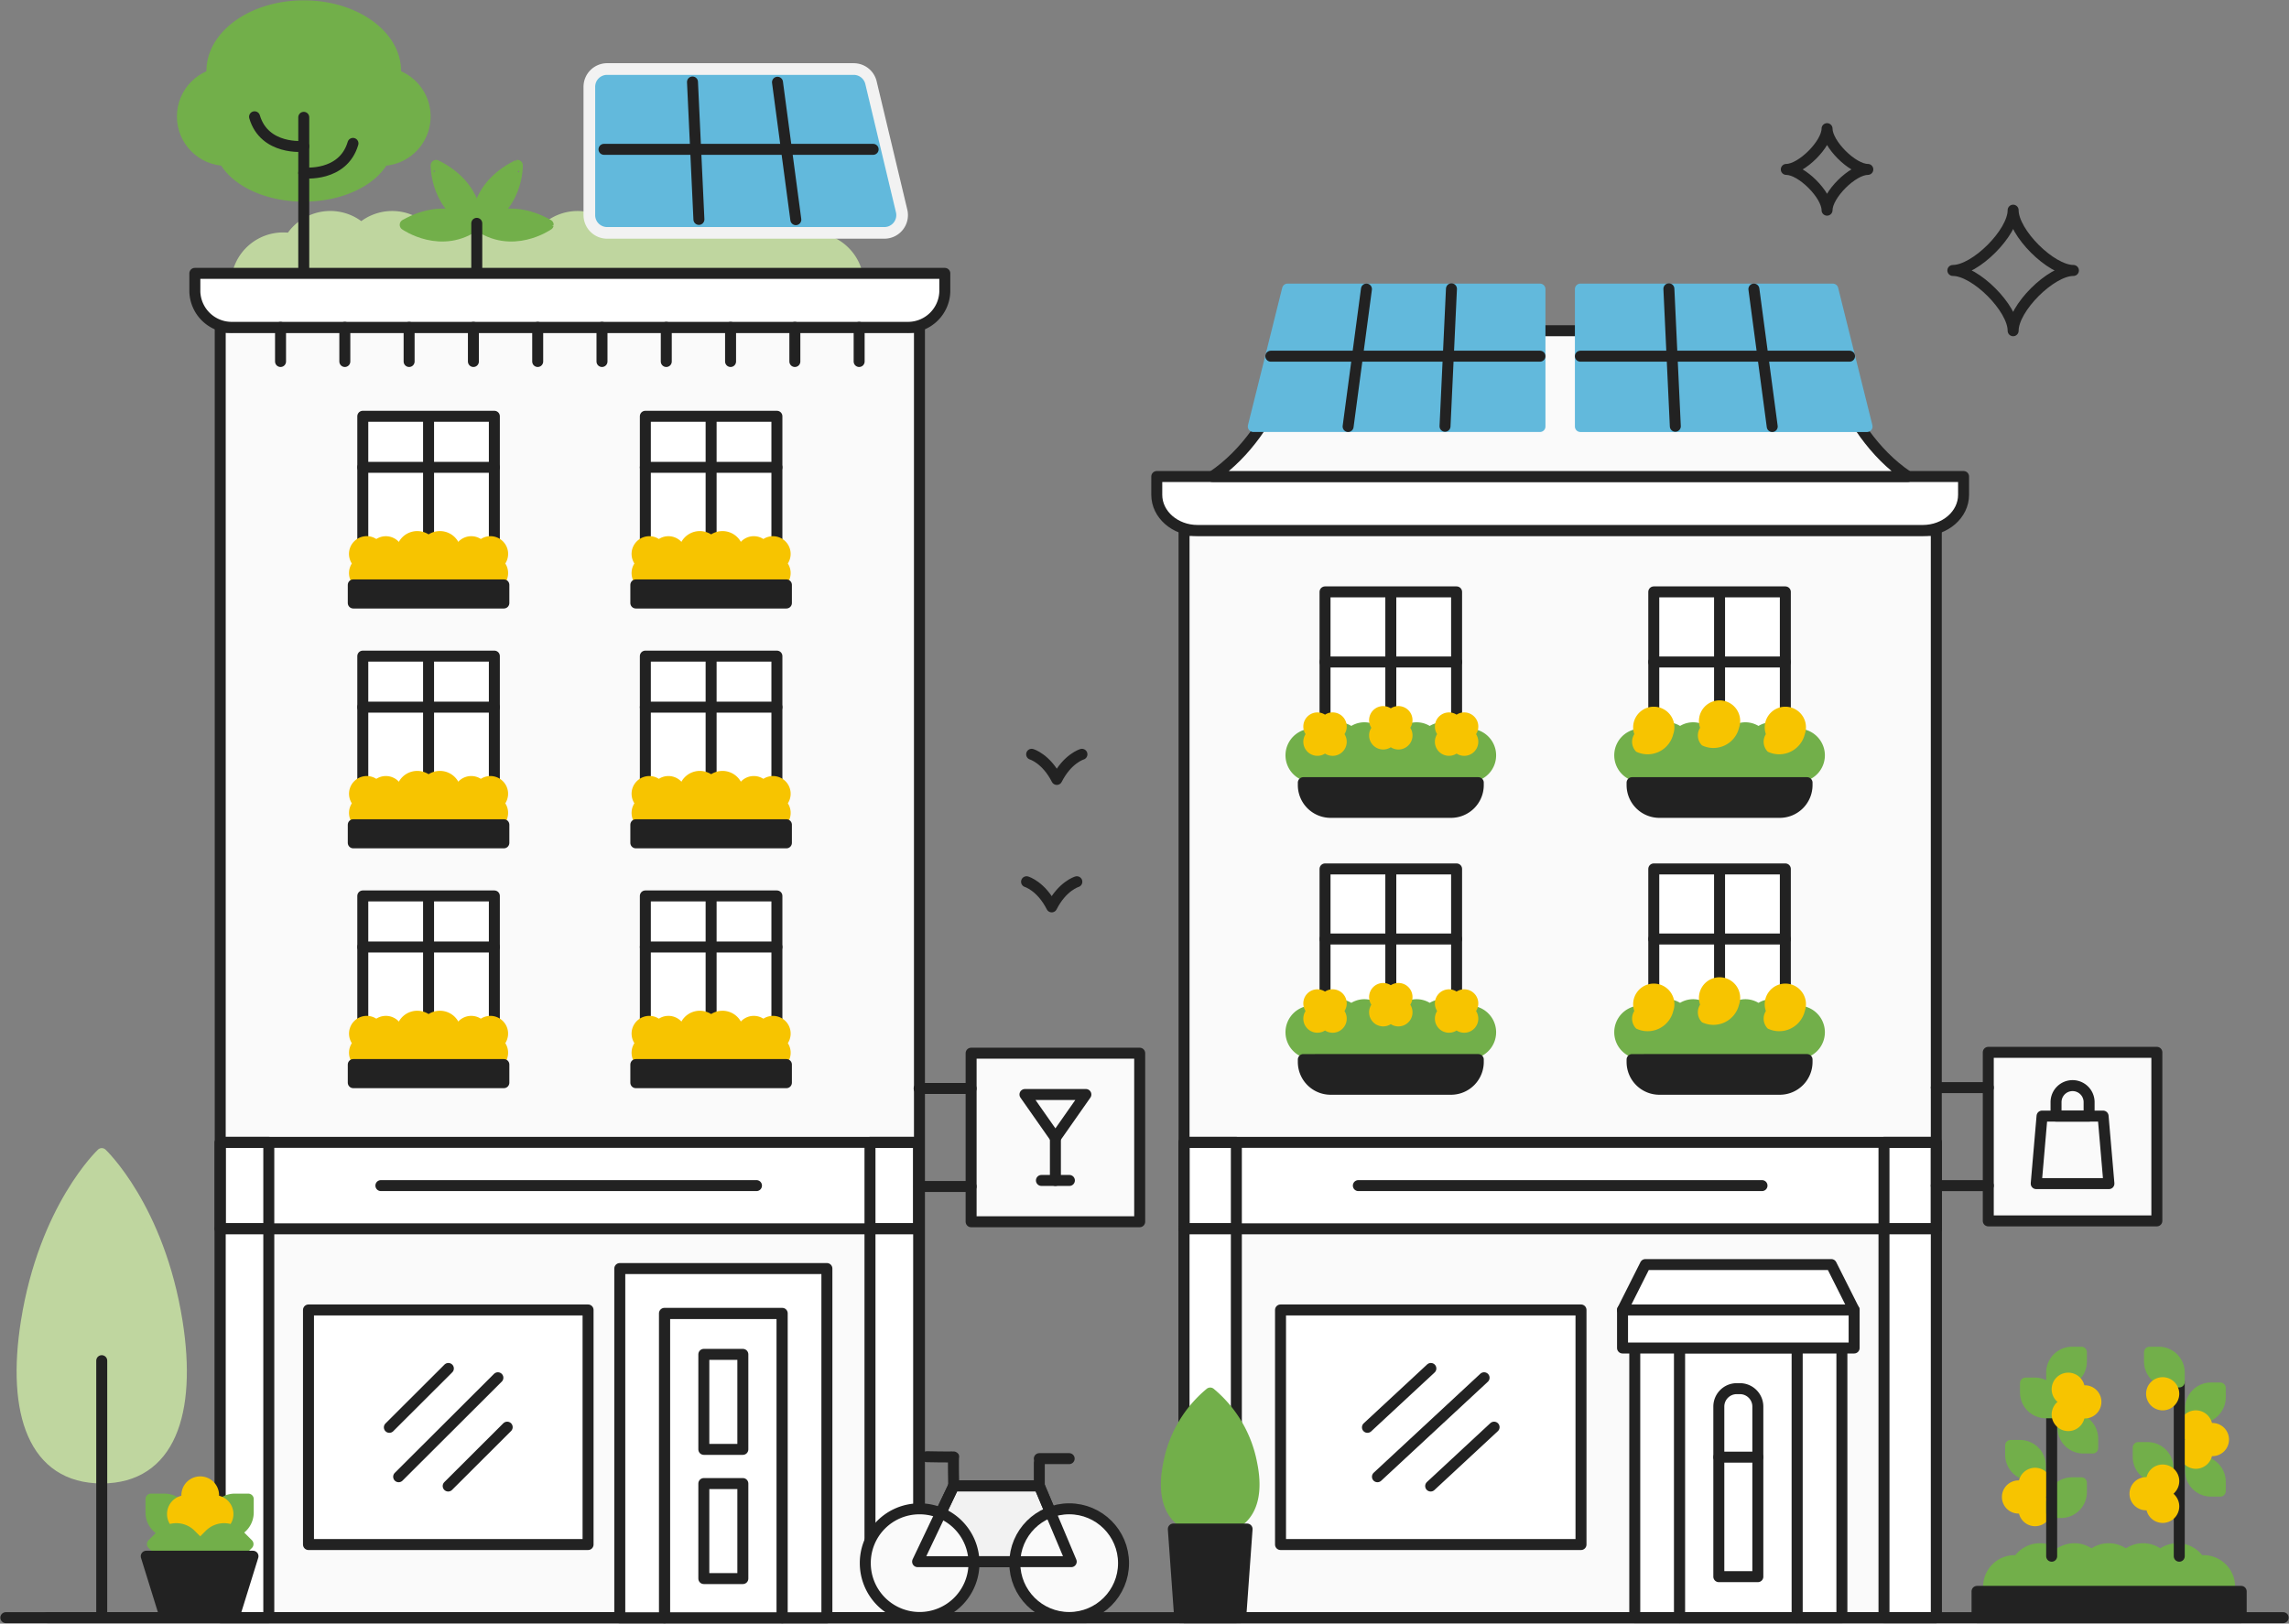 <svg xmlns="http://www.w3.org/2000/svg" xmlns:xlink="http://www.w3.org/1999/xlink" id="Group_656" data-name="Group 656" width="417" height="295.833" viewBox="0 0 417 295.833"><rect x="0" y="0" width="417" height="295.833" fill="#808080" stroke="none"/><defs><clipPath id="clip-path"><rect id="Rectangle_576" data-name="Rectangle 576" width="417" height="295.834" fill="none"></rect></clipPath></defs><g id="Group_655" data-name="Group 655" clip-path="url(#clip-path)"><path id="Path_4437" data-name="Path 4437" d="M145.291,41.022a8.542,8.542,0,0,0-1.087.077,8.528,8.528,0,0,0-12.851-1.857,8.52,8.52,0,0,0-11.263,0,8.511,8.511,0,0,0-5.632-2.127,9.268,9.268,0,0,0-6.3,2.009,8.49,8.49,0,0,0-11.1.118,8.519,8.519,0,0,0-11.262,0,8.52,8.52,0,0,0-11.263,0,8.519,8.519,0,0,0-11.262,0A8.53,8.53,0,0,0,50.39,41.132a8.5,8.5,0,0,0-9.863,8.442,8.3,8.3,0,0,0,.511,2.822H153.332a8.272,8.272,0,0,0,.511-2.822,8.553,8.553,0,0,0-8.552-8.552" transform="translate(2.545 2.33)" fill="#bfd69f"></path><path id="Path_4438" data-name="Path 4438" d="M145.291,41.022a8.542,8.542,0,0,0-1.087.077,8.528,8.528,0,0,0-12.851-1.857,8.52,8.52,0,0,0-11.263,0,8.511,8.511,0,0,0-5.632-2.127,9.268,9.268,0,0,0-6.3,2.009,8.49,8.49,0,0,0-11.1.118,8.519,8.519,0,0,0-11.262,0,8.52,8.52,0,0,0-11.263,0,8.519,8.519,0,0,0-11.262,0A8.53,8.53,0,0,0,50.39,41.132a8.5,8.5,0,0,0-9.863,8.442,8.3,8.3,0,0,0,.511,2.822H153.332a8.272,8.272,0,0,0,.511-2.822A8.553,8.553,0,0,0,145.291,41.022Z" transform="translate(2.545 2.33)" fill="none" stroke="#bfd69f" stroke-linecap="round" stroke-linejoin="round" stroke-width="2"></path><path id="Path_4439" data-name="Path 4439" d="M40.648,18.823A7.843,7.843,0,0,0,37.62,24.69c0,5.451,6.875,9.87,15.356,9.87s15.356-4.419,15.356-9.87A7.843,7.843,0,0,0,65.3,18.823Z" transform="translate(2.362 1.182)" fill="#72af4a"></path><path id="Path_4440" data-name="Path 4440" d="M40.648,18.823A7.843,7.843,0,0,0,37.62,24.69c0,5.451,6.875,9.87,15.356,9.87s15.356-4.419,15.356-9.87A7.843,7.843,0,0,0,65.3,18.823Z" transform="translate(2.362 1.182)" fill="none" stroke="#72af4a" stroke-linecap="round" stroke-linejoin="round" stroke-width="2"></path><path id="Path_4441" data-name="Path 4441" d="M39.627,19.942a9.805,9.805,0,0,1-3.3-7.061C36.328,6.319,43.817,1,53.056,1S69.786,6.319,69.786,12.881a9.8,9.8,0,0,1-3.3,7.061Z" transform="translate(2.281 0.063)" fill="#72af4a"></path><path id="Path_4442" data-name="Path 4442" d="M39.627,19.942a9.805,9.805,0,0,1-3.3-7.061C36.328,6.319,43.817,1,53.056,1S69.786,6.319,69.786,12.881a9.8,9.8,0,0,1-3.3,7.061Z" transform="translate(2.281 0.063)" fill="none" stroke="#72af4a" stroke-linecap="round" stroke-linejoin="round" stroke-width="2"></path><path id="Path_4443" data-name="Path 4443" d="M47.267,20.443a8,8,0,1,1-8-8,8,8,0,0,1,8,8" transform="translate(1.963 0.781)" fill="#72af4a"></path><circle id="Ellipse_246" data-name="Ellipse 246" cx="8.002" cy="8.002" r="8.002" transform="translate(33.227 13.222)" fill="none" stroke="#72af4a" stroke-linecap="round" stroke-linejoin="round" stroke-width="2"></circle><path id="Path_4444" data-name="Path 4444" d="M57.816,20.443a8,8,0,1,0,8-8,8,8,0,0,0-8,8" transform="translate(3.63 0.781)" fill="#72af4a"></path><path id="Path_4445" data-name="Path 4445" d="M57.816,20.443a8,8,0,1,0,8-8A8,8,0,0,0,57.816,20.443Z" transform="translate(3.63 0.781)" fill="none" stroke="#72af4a" stroke-linecap="round" stroke-linejoin="round" stroke-width="2"></path><line id="Line_956" data-name="Line 956" y2="28.435" transform="translate(55.338 21.376)" fill="none" stroke="#222" stroke-linecap="round" stroke-linejoin="round" stroke-width="2"></line><path id="Path_4446" data-name="Path 4446" d="M52.069,29.962s7.147.788,8.965-5.378" transform="translate(3.269 1.544)" fill="none" stroke="#222" stroke-linecap="round" stroke-linejoin="round" stroke-width="2"></path><path id="Path_4447" data-name="Path 4447" d="M52.6,25.4s-7.147.788-8.965-5.378" transform="translate(2.74 1.257)" fill="none" stroke="#222" stroke-linecap="round" stroke-linejoin="round" stroke-width="2"></path><path id="Path_4448" data-name="Path 4448" d="M104.259,41.69a3.245,3.245,0,0,1-3.242-3.242V15.074a3.245,3.245,0,0,1,3.242-3.24h44.919a3.228,3.228,0,0,1,3.151,2.489L157.913,37.7a3.24,3.24,0,0,1-3.151,3.994Z" transform="translate(6.343 0.743)" fill="#62b9dc"></path><path id="Path_4449" data-name="Path 4449" d="M149.241,12.96a2.18,2.18,0,0,1,2.119,1.672l5.583,23.375a2.178,2.178,0,0,1-2.118,2.684h-50.5a2.178,2.178,0,0,1-2.179-2.178V15.138a2.179,2.179,0,0,1,2.179-2.179Zm0-2.126H104.322a4.309,4.309,0,0,0-4.3,4.3V38.512a4.308,4.308,0,0,0,4.3,4.3h50.5a4.3,4.3,0,0,0,4.186-5.3l-5.584-23.374a4.29,4.29,0,0,0-4.186-3.3" transform="translate(6.28 0.68)" fill="#f2f2f2"></path><line id="Line_957" data-name="Line 957" x2="3.34" y2="25.04" transform="translate(141.64 14.985)" fill="none" stroke="#222" stroke-linecap="round" stroke-linejoin="round" stroke-width="2"></line><line id="Line_958" data-name="Line 958" x1="1.171" y1="25.04" transform="translate(126.154 14.937)" fill="none" stroke="#222" stroke-linecap="round" stroke-linejoin="round" stroke-width="2"></line><line id="Line_959" data-name="Line 959" x2="49.031" transform="translate(110.032 27.21)" fill="none" stroke="#222" stroke-linecap="round" stroke-linejoin="round" stroke-width="2"></line><path id="Path_4450" data-name="Path 4450" d="M82.161,39.072s.537-6.786-7.4-10.719c0,0-.116,8.122,7.4,10.719" transform="translate(4.694 1.78)" fill="#72af4a"></path><path id="Path_4451" data-name="Path 4451" d="M82.161,39.072s.537-6.786-7.4-10.719C74.76,28.353,74.644,36.475,82.161,39.072Z" transform="translate(4.694 1.78)" fill="none" stroke="#72af4a" stroke-linecap="round" stroke-linejoin="round" stroke-width="2"></path><path id="Path_4452" data-name="Path 4452" d="M81.724,39.072s-.537-6.786,7.4-10.719c0,0,.116,8.122-7.4,10.719" transform="translate(5.131 1.78)" fill="#72af4a"></path><path id="Path_4453" data-name="Path 4453" d="M81.724,39.072s-.537-6.786,7.4-10.719C89.126,28.353,89.242,36.475,81.724,39.072Z" transform="translate(5.131 1.78)" fill="none" stroke="#72af4a" stroke-linecap="round" stroke-linejoin="round" stroke-width="2"></path><path id="Path_4454" data-name="Path 4454" d="M81.712,38.565s5.309-4.26,13.026.091c0,0-6.65,4.662-13.026-.091" transform="translate(5.131 2.304)" fill="#72af4a"></path><path id="Path_4455" data-name="Path 4455" d="M81.712,38.565s5.309-4.26,13.026.091C94.738,38.657,88.088,43.319,81.712,38.565Z" transform="translate(5.131 2.304)" fill="none" stroke="#72af4a" stroke-linecap="round" stroke-linejoin="round" stroke-width="2"></path><path id="Path_4456" data-name="Path 4456" d="M82.482,38.565s-5.309-4.26-13.026.091c0,0,6.65,4.662,13.026-.091" transform="translate(4.361 2.304)" fill="#72af4a"></path><path id="Path_4457" data-name="Path 4457" d="M82.482,38.565s-5.309-4.26-13.026.091C69.456,38.657,76.106,43.319,82.482,38.565Z" transform="translate(4.361 2.304)" fill="none" stroke="#72af4a" stroke-linecap="round" stroke-linejoin="round" stroke-width="2"></path><line id="Line_960" data-name="Line 960" y2="8.521" transform="translate(86.856 40.692)" fill="none" stroke="#222" stroke-linecap="round" stroke-linejoin="round" stroke-width="2"></line><rect id="Rectangle_506" data-name="Rectangle 506" width="127.383" height="235.084" transform="translate(40.12 59.663)" fill="#fafafa"></rect><rect id="Rectangle_507" data-name="Rectangle 507" width="127.383" height="235.084" transform="translate(40.12 59.663)" fill="none" stroke="#222" stroke-linecap="round" stroke-linejoin="round" stroke-width="2"></rect><path id="Path_4458" data-name="Path 4458" d="M170.023,46.868H33.4V50.2a6.718,6.718,0,0,0,6.915,6.5H163.109a6.718,6.718,0,0,0,6.915-6.5Z" transform="translate(2.097 2.943)" fill="#fff"></path><path id="Path_4459" data-name="Path 4459" d="M170.023,46.868H33.4V50.2a6.718,6.718,0,0,0,6.915,6.5H163.109a6.718,6.718,0,0,0,6.915-6.5Z" transform="translate(2.097 2.943)" fill="none" stroke="#222" stroke-linecap="round" stroke-linejoin="round" stroke-width="2"></path><rect id="Rectangle_508" data-name="Rectangle 508" width="137.041" height="198.091" transform="translate(215.705 96.655)" fill="#fafafa"></rect><rect id="Rectangle_509" data-name="Rectangle 509" width="137.041" height="198.091" transform="translate(215.705 96.655)" fill="none" stroke="#222" stroke-linecap="round" stroke-linejoin="round" stroke-width="2"></rect><rect id="Rectangle_510" data-name="Rectangle 510" width="23.967" height="38.319" transform="translate(241.388 158.324)" fill="#fff"></rect><rect id="Rectangle_511" data-name="Rectangle 511" width="23.967" height="38.319" transform="translate(241.388 158.324)" fill="none" stroke="#222" stroke-linecap="round" stroke-linejoin="round" stroke-width="2"></rect><line id="Line_961" data-name="Line 961" x1="23.967" transform="translate(241.388 171.097)" fill="none" stroke="#222" stroke-linecap="round" stroke-linejoin="round" stroke-width="2"></line><line id="Line_962" data-name="Line 962" y2="36.958" transform="translate(253.371 159.113)" fill="none" stroke="#222" stroke-linecap="round" stroke-linejoin="round" stroke-width="2"></line><path id="Path_4460" data-name="Path 4460" d="M225.154,173.4a3.816,3.816,0,0,1,1.765.445,3.59,3.59,0,0,1,5.364-.7,3.6,3.6,0,0,1,4.76,0,3.6,3.6,0,0,1,4.762,0,3.6,3.6,0,0,1,4.759,0,3.6,3.6,0,0,1,5.395.74,3.857,3.857,0,1,1,1.839,7.243H225.154a3.864,3.864,0,0,1,0-7.728" transform="translate(13.895 10.815)" fill="#72af4a"></path><path id="Path_4461" data-name="Path 4461" d="M225.154,173.4a3.816,3.816,0,0,1,1.765.445,3.59,3.59,0,0,1,5.364-.7,3.6,3.6,0,0,1,4.76,0,3.6,3.6,0,0,1,4.762,0,3.6,3.6,0,0,1,4.759,0,3.6,3.6,0,0,1,5.395.74,3.857,3.857,0,1,1,1.839,7.243H225.154a3.864,3.864,0,0,1,0-7.728Z" transform="translate(13.895 10.815)" fill="none" stroke="#72af4a" stroke-linecap="round" stroke-linejoin="round" stroke-width="2"></path><path id="Path_4462" data-name="Path 4462" d="M228.379,187.064H250.31a4.972,4.972,0,0,0,4.971-4.972v-.439H223.407v.439a4.972,4.972,0,0,0,4.972,4.972" transform="translate(14.027 11.406)" fill="#222"></path><path id="Path_4463" data-name="Path 4463" d="M228.379,187.064H250.31a4.972,4.972,0,0,0,4.971-4.972v-.439H223.407v.439A4.972,4.972,0,0,0,228.379,187.064Z" transform="translate(14.027 11.406)" fill="none" stroke="#222" stroke-linecap="round" stroke-linejoin="round" stroke-width="2"></path><path id="Path_4464" data-name="Path 4464" d="M246.709,176.765a2.566,2.566,0,0,1-.343-3.2,2.566,2.566,0,0,1,3.545-3.547,2.566,2.566,0,0,1,3.547,3.547,2.566,2.566,0,0,1-3.547,3.547,2.568,2.568,0,0,1-3.2-.344" transform="translate(15.443 10.65)" fill="#f7c400"></path><path id="Path_4465" data-name="Path 4465" d="M224.157,176.765a2.566,2.566,0,0,1-.343-3.2,2.566,2.566,0,0,1,3.545-3.547,2.566,2.566,0,0,1,3.547,3.547,2.566,2.566,0,0,1-3.547,3.547,2.568,2.568,0,0,1-3.2-.344" transform="translate(14.027 10.65)" fill="#f7c400"></path><path id="Path_4466" data-name="Path 4466" d="M235.433,175.679a2.566,2.566,0,0,1-.343-3.2,2.566,2.566,0,0,1,3.545-3.547,2.566,2.566,0,0,1,3.547,3.547,2.566,2.566,0,0,1-3.547,3.547,2.568,2.568,0,0,1-3.2-.344" transform="translate(14.735 10.581)" fill="#f7c400"></path><rect id="Rectangle_512" data-name="Rectangle 512" width="23.967" height="38.319" transform="translate(301.278 158.324)" fill="#fff"></rect><rect id="Rectangle_513" data-name="Rectangle 513" width="23.967" height="38.319" transform="translate(301.278 158.324)" fill="none" stroke="#222" stroke-linecap="round" stroke-linejoin="round" stroke-width="2"></rect><line id="Line_963" data-name="Line 963" x1="23.967" transform="translate(301.279 171.097)" fill="none" stroke="#222" stroke-linecap="round" stroke-linejoin="round" stroke-width="2"></line><line id="Line_964" data-name="Line 964" y2="36.958" transform="translate(313.262 159.113)" fill="none" stroke="#222" stroke-linecap="round" stroke-linejoin="round" stroke-width="2"></line><path id="Path_4467" data-name="Path 4467" d="M281.507,173.4a3.82,3.82,0,0,1,1.765.445,3.59,3.59,0,0,1,5.364-.7,3.6,3.6,0,0,1,4.76,0,3.6,3.6,0,0,1,4.761,0,3.6,3.6,0,0,1,4.76,0,3.6,3.6,0,0,1,5.395.74,3.857,3.857,0,1,1,1.839,7.243H281.507a3.864,3.864,0,0,1,0-7.728" transform="translate(17.433 10.815)" fill="#72af4a"></path><path id="Path_4468" data-name="Path 4468" d="M281.507,173.4a3.82,3.82,0,0,1,1.765.445,3.59,3.59,0,0,1,5.364-.7,3.6,3.6,0,0,1,4.76,0,3.6,3.6,0,0,1,4.761,0,3.6,3.6,0,0,1,4.76,0,3.6,3.6,0,0,1,5.395.74,3.857,3.857,0,1,1,1.839,7.243H281.507a3.864,3.864,0,0,1,0-7.728Z" transform="translate(17.433 10.815)" fill="none" stroke="#72af4a" stroke-linecap="round" stroke-linejoin="round" stroke-width="2"></path><path id="Path_4469" data-name="Path 4469" d="M284.731,187.064h21.932a4.971,4.971,0,0,0,4.971-4.972v-.439H279.759v.439a4.972,4.972,0,0,0,4.972,4.972" transform="translate(17.566 11.406)" fill="#222"></path><path id="Path_4470" data-name="Path 4470" d="M284.731,187.064h21.932a4.971,4.971,0,0,0,4.971-4.972v-.439H279.759v.439A4.972,4.972,0,0,0,284.731,187.064Z" transform="translate(17.566 11.406)" fill="none" stroke="#222" stroke-linecap="round" stroke-linejoin="round" stroke-width="2"></path><path id="Path_4471" data-name="Path 4471" d="M303.061,176.765a2.566,2.566,0,0,1-.343-3.2,3.757,3.757,0,1,1,7.092,0,4.8,4.8,0,0,1-6.749,3.2" transform="translate(18.982 10.65)" fill="#f7c400"></path><path id="Path_4472" data-name="Path 4472" d="M280.51,176.765a2.566,2.566,0,0,1-.343-3.2,3.757,3.757,0,1,1,7.092,0,4.8,4.8,0,0,1-6.749,3.2" transform="translate(17.566 10.65)" fill="#f7c400"></path><path id="Path_4473" data-name="Path 4473" d="M291.786,175.679a2.566,2.566,0,0,1-.343-3.2,3.757,3.757,0,1,1,7.092,0,4.8,4.8,0,0,1-6.749,3.2" transform="translate(18.274 10.581)" fill="#f7c400"></path><rect id="Rectangle_514" data-name="Rectangle 514" width="23.967" height="38.319" transform="translate(241.388 107.846)" fill="#fff"></rect><rect id="Rectangle_515" data-name="Rectangle 515" width="23.967" height="38.319" transform="translate(241.388 107.846)" fill="none" stroke="#222" stroke-linecap="round" stroke-linejoin="round" stroke-width="2"></rect><line id="Line_965" data-name="Line 965" x1="23.967" transform="translate(241.388 120.619)" fill="none" stroke="#222" stroke-linecap="round" stroke-linejoin="round" stroke-width="2"></line><line id="Line_966" data-name="Line 966" y2="36.958" transform="translate(253.371 108.636)" fill="none" stroke="#222" stroke-linecap="round" stroke-linejoin="round" stroke-width="2"></line><path id="Path_4474" data-name="Path 4474" d="M225.154,125.926a3.816,3.816,0,0,1,1.765.445,3.59,3.59,0,0,1,5.364-.7,3.6,3.6,0,0,1,4.76,0,3.6,3.6,0,0,1,4.762,0,3.6,3.6,0,0,1,4.759,0,3.6,3.6,0,0,1,5.395.74,3.857,3.857,0,1,1,1.839,7.243H225.154a3.864,3.864,0,0,1,0-7.728" transform="translate(13.895 7.834)" fill="#72af4a"></path><path id="Path_4475" data-name="Path 4475" d="M225.154,125.926a3.816,3.816,0,0,1,1.765.445,3.59,3.59,0,0,1,5.364-.7,3.6,3.6,0,0,1,4.76,0,3.6,3.6,0,0,1,4.762,0,3.6,3.6,0,0,1,4.759,0,3.6,3.6,0,0,1,5.395.74,3.857,3.857,0,1,1,1.839,7.243H225.154a3.864,3.864,0,0,1,0-7.728Z" transform="translate(13.895 7.834)" fill="none" stroke="#72af4a" stroke-linecap="round" stroke-linejoin="round" stroke-width="2"></path><path id="Path_4476" data-name="Path 4476" d="M228.379,139.593H250.31a4.972,4.972,0,0,0,4.971-4.972v-.439H223.407v.439a4.972,4.972,0,0,0,4.972,4.972" transform="translate(14.027 8.425)" fill="#222"></path><path id="Path_4477" data-name="Path 4477" d="M228.379,139.593H250.31a4.972,4.972,0,0,0,4.971-4.972v-.439H223.407v.439A4.972,4.972,0,0,0,228.379,139.593Z" transform="translate(14.027 8.425)" fill="none" stroke="#222" stroke-linecap="round" stroke-linejoin="round" stroke-width="2"></path><path id="Path_4478" data-name="Path 4478" d="M246.709,129.294a2.566,2.566,0,0,1-.343-3.2,2.566,2.566,0,0,1,3.545-3.547,2.566,2.566,0,0,1,3.547,3.547,2.566,2.566,0,0,1-3.547,3.547,2.568,2.568,0,0,1-3.2-.344" transform="translate(15.443 7.669)" fill="#f7c400"></path><path id="Path_4479" data-name="Path 4479" d="M224.157,129.294a2.566,2.566,0,0,1-.343-3.2,2.566,2.566,0,0,1,3.545-3.547,2.566,2.566,0,0,1,3.547,3.547,2.566,2.566,0,0,1-3.547,3.547,2.568,2.568,0,0,1-3.2-.344" transform="translate(14.027 7.669)" fill="#f7c400"></path><path id="Path_4480" data-name="Path 4480" d="M235.433,128.208a2.566,2.566,0,0,1-.343-3.2,2.566,2.566,0,0,1,3.545-3.547,2.566,2.566,0,0,1,3.547,3.547,2.566,2.566,0,0,1-3.547,3.547,2.568,2.568,0,0,1-3.2-.344" transform="translate(14.735 7.601)" fill="#f7c400"></path><rect id="Rectangle_516" data-name="Rectangle 516" width="23.967" height="38.319" transform="translate(301.278 107.846)" fill="#fff"></rect><rect id="Rectangle_517" data-name="Rectangle 517" width="23.967" height="38.319" transform="translate(301.278 107.846)" fill="none" stroke="#222" stroke-linecap="round" stroke-linejoin="round" stroke-width="2"></rect><line id="Line_967" data-name="Line 967" x1="23.967" transform="translate(301.279 120.619)" fill="none" stroke="#222" stroke-linecap="round" stroke-linejoin="round" stroke-width="2"></line><line id="Line_968" data-name="Line 968" y2="36.958" transform="translate(313.262 108.636)" fill="none" stroke="#222" stroke-linecap="round" stroke-linejoin="round" stroke-width="2"></line><path id="Path_4481" data-name="Path 4481" d="M281.507,125.926a3.82,3.82,0,0,1,1.765.445,3.59,3.59,0,0,1,5.364-.7,3.6,3.6,0,0,1,4.76,0,3.6,3.6,0,0,1,4.761,0,3.6,3.6,0,0,1,4.76,0,3.6,3.6,0,0,1,5.395.74,3.857,3.857,0,1,1,1.839,7.243H281.507a3.864,3.864,0,0,1,0-7.728" transform="translate(17.433 7.834)" fill="#72af4a"></path><path id="Path_4482" data-name="Path 4482" d="M281.507,125.926a3.82,3.82,0,0,1,1.765.445,3.59,3.59,0,0,1,5.364-.7,3.6,3.6,0,0,1,4.76,0,3.6,3.6,0,0,1,4.761,0,3.6,3.6,0,0,1,4.76,0,3.6,3.6,0,0,1,5.395.74,3.857,3.857,0,1,1,1.839,7.243H281.507a3.864,3.864,0,0,1,0-7.728Z" transform="translate(17.433 7.834)" fill="none" stroke="#72af4a" stroke-linecap="round" stroke-linejoin="round" stroke-width="2"></path><path id="Path_4483" data-name="Path 4483" d="M284.731,139.593h21.932a4.971,4.971,0,0,0,4.971-4.972v-.439H279.759v.439a4.972,4.972,0,0,0,4.972,4.972" transform="translate(17.566 8.425)" fill="#222"></path><path id="Path_4484" data-name="Path 4484" d="M284.731,139.593h21.932a4.971,4.971,0,0,0,4.971-4.972v-.439H279.759v.439A4.972,4.972,0,0,0,284.731,139.593Z" transform="translate(17.566 8.425)" fill="none" stroke="#222" stroke-linecap="round" stroke-linejoin="round" stroke-width="2"></path><path id="Path_4485" data-name="Path 4485" d="M303.061,129.294a2.566,2.566,0,0,1-.343-3.2,3.757,3.757,0,1,1,7.092,0,4.8,4.8,0,0,1-6.749,3.2" transform="translate(18.982 7.669)" fill="#f7c400"></path><path id="Path_4486" data-name="Path 4486" d="M280.51,129.294a2.566,2.566,0,0,1-.343-3.2,3.757,3.757,0,1,1,7.092,0,4.8,4.8,0,0,1-6.749,3.2" transform="translate(17.566 7.669)" fill="#f7c400"></path><path id="Path_4487" data-name="Path 4487" d="M291.786,128.208a2.566,2.566,0,0,1-.343-3.2,3.757,3.757,0,1,1,7.092,0,4.8,4.8,0,0,1-6.749,3.2" transform="translate(18.274 7.601)" fill="#f7c400"></path><path id="Path_4488" data-name="Path 4488" d="M198.287,81.694H345.265v3.33c0,3.591-3.331,6.5-7.44,6.5h-132.1c-4.109,0-7.44-2.911-7.44-6.5Z" transform="translate(12.45 5.129)" fill="#fff"></path><path id="Path_4489" data-name="Path 4489" d="M198.287,81.694H345.265v3.33c0,3.591-3.331,6.5-7.44,6.5h-132.1c-4.109,0-7.44-2.911-7.44-6.5Z" transform="translate(12.45 5.129)" fill="none" stroke="#222" stroke-linecap="round" stroke-linejoin="round" stroke-width="2"></path><rect id="Rectangle_518" data-name="Rectangle 518" width="21.453" height="49.193" transform="translate(305.955 245.552)" fill="#fff"></rect><rect id="Rectangle_519" data-name="Rectangle 519" width="21.453" height="49.193" transform="translate(305.955 245.552)" fill="none" stroke="#222" stroke-linecap="round" stroke-linejoin="round" stroke-width="2"></rect><path id="Path_4490" data-name="Path 4490" d="M297.894,238.074h.577a3.265,3.265,0,0,1,3.265,3.265v30.989h-7.107V241.339a3.264,3.264,0,0,1,3.265-3.265" transform="translate(18.499 14.948)" fill="#fff"></path><path id="Path_4491" data-name="Path 4491" d="M297.894,238.074h.577a3.265,3.265,0,0,1,3.265,3.265v30.989h-7.107V241.339A3.264,3.264,0,0,1,297.894,238.074Z" transform="translate(18.499 14.948)" fill="none" stroke="#222" stroke-linecap="round" stroke-linejoin="round" stroke-width="2"></path><line id="Line_969" data-name="Line 969" x1="7.107" transform="translate(313.128 265.501)" fill="#fff"></line><line id="Line_970" data-name="Line 970" x1="7.107" transform="translate(313.128 265.501)" fill="none" stroke="#222" stroke-linecap="round" stroke-linejoin="round" stroke-width="2"></line><path id="Path_4492" data-name="Path 4492" d="M291.287,223.669a8.457,8.457,0,0,1,15.6,0h11.066v57.359h-8.139V231.834H288.36v49.194h-8.139V223.669Z" transform="translate(17.595 13.718)" fill="#fff"></path><path id="Path_4493" data-name="Path 4493" d="M291.287,223.669a8.457,8.457,0,0,1,15.6,0h11.066v57.359h-8.139V231.834H288.36v49.194h-8.139V223.669Z" transform="translate(17.595 13.718)" fill="none" stroke="#222" stroke-linecap="round" stroke-linejoin="round" stroke-width="2"></path><path id="Path_4494" data-name="Path 4494" d="M282.283,216.8l-4.161,8.273h42.192l-4.161-8.273Z" transform="translate(17.463 13.612)" fill="#fff"></path><path id="Path_4495" data-name="Path 4495" d="M282.283,216.8l-4.161,8.273h42.192l-4.161-8.273Z" transform="translate(17.463 13.612)" fill="none" stroke="#222" stroke-linecap="round" stroke-linejoin="round" stroke-width="2"></path><rect id="Rectangle_520" data-name="Rectangle 520" width="42.192" height="6.932" transform="translate(295.586 238.682)" fill="#fff"></rect><rect id="Rectangle_521" data-name="Rectangle 521" width="42.192" height="6.932" transform="translate(295.586 238.682)" fill="none" stroke="#222" stroke-linecap="round" stroke-linejoin="round" stroke-width="2"></rect><rect id="Rectangle_522" data-name="Rectangle 522" width="137.041" height="15.755" transform="translate(215.706 208.146)" fill="#fff"></rect><rect id="Rectangle_523" data-name="Rectangle 523" width="137.041" height="15.755" transform="translate(215.706 208.146)" fill="none" stroke="#222" stroke-linecap="round" stroke-linejoin="round" stroke-width="2"></rect><rect id="Rectangle_524" data-name="Rectangle 524" width="9.53" height="15.755" transform="translate(215.705 208.146)" fill="none" stroke="#222" stroke-linecap="round" stroke-linejoin="round" stroke-width="2"></rect><rect id="Rectangle_525" data-name="Rectangle 525" width="9.53" height="70.845" transform="translate(215.705 223.901)" fill="#fff"></rect><rect id="Rectangle_526" data-name="Rectangle 526" width="9.53" height="70.845" transform="translate(215.705 223.901)" fill="none" stroke="#222" stroke-linecap="round" stroke-linejoin="round" stroke-width="2"></rect><rect id="Rectangle_527" data-name="Rectangle 527" width="9.53" height="15.755" transform="translate(343.217 208.146)" fill="none" stroke="#222" stroke-linecap="round" stroke-linejoin="round" stroke-width="2"></rect><rect id="Rectangle_528" data-name="Rectangle 528" width="9.53" height="70.845" transform="translate(343.217 223.901)" fill="#fff"></rect><rect id="Rectangle_529" data-name="Rectangle 529" width="9.53" height="70.845" transform="translate(343.217 223.901)" fill="none" stroke="#222" stroke-linecap="round" stroke-linejoin="round" stroke-width="2"></rect><rect id="Rectangle_530" data-name="Rectangle 530" width="54.739" height="42.741" transform="translate(233.281 238.683)" fill="#fff"></rect><rect id="Rectangle_531" data-name="Rectangle 531" width="54.739" height="42.741" transform="translate(233.281 238.683)" fill="none" stroke="#222" stroke-linecap="round" stroke-linejoin="round" stroke-width="2"></rect><line id="Line_971" data-name="Line 971" x2="73.538" transform="translate(247.457 216.023)" fill="none" stroke="#222" stroke-linecap="round" stroke-linejoin="round" stroke-width="2"></line><line id="Line_972" data-name="Line 972" y1="18.036" x2="19.428" transform="translate(250.937 251.035)" fill="none" stroke="#222" stroke-linecap="round" stroke-linejoin="round" stroke-width="2"></line><line id="Line_973" data-name="Line 973" y1="10.726" x2="11.554" transform="translate(249.115 249.344)" fill="none" stroke="#222" stroke-linecap="round" stroke-linejoin="round" stroke-width="2"></line><line id="Line_974" data-name="Line 974" y1="10.726" x2="11.554" transform="translate(260.633 260.037)" fill="none" stroke="#222" stroke-linecap="round" stroke-linejoin="round" stroke-width="2"></line><rect id="Rectangle_532" data-name="Rectangle 532" width="127.236" height="15.755" transform="translate(40.12 208.146)" fill="#fff"></rect><rect id="Rectangle_533" data-name="Rectangle 533" width="127.236" height="15.755" transform="translate(40.12 208.146)" fill="none" stroke="#222" stroke-linecap="round" stroke-linejoin="round" stroke-width="2"></rect><rect id="Rectangle_534" data-name="Rectangle 534" width="8.848" height="15.755" transform="translate(40.12 208.146)" fill="none" stroke="#222" stroke-linecap="round" stroke-linejoin="round" stroke-width="2"></rect><rect id="Rectangle_535" data-name="Rectangle 535" width="8.848" height="70.845" transform="translate(40.12 223.901)" fill="#fff"></rect><rect id="Rectangle_536" data-name="Rectangle 536" width="8.848" height="70.845" transform="translate(40.12 223.901)" fill="none" stroke="#222" stroke-linecap="round" stroke-linejoin="round" stroke-width="2"></rect><rect id="Rectangle_537" data-name="Rectangle 537" width="8.867" height="15.755" transform="translate(158.489 208.146)" fill="none" stroke="#222" stroke-linecap="round" stroke-linejoin="round" stroke-width="2"></rect><path id="Path_4496" data-name="Path 4496" d="M157.993,281.518V210.672h-8.867v59.652" transform="translate(9.363 13.228)" fill="#fff"></path><path id="Path_4497" data-name="Path 4497" d="M157.993,281.518V210.672h-8.867v59.652" transform="translate(9.363 13.228)" fill="none" stroke="#222" stroke-linecap="round" stroke-linejoin="round" stroke-width="2"></path><rect id="Rectangle_538" data-name="Rectangle 538" width="50.932" height="42.741" transform="translate(56.199 238.683)" fill="#fff"></rect><rect id="Rectangle_539" data-name="Rectangle 539" width="50.932" height="42.741" transform="translate(56.199 238.683)" fill="none" stroke="#222" stroke-linecap="round" stroke-linejoin="round" stroke-width="2"></rect><line id="Line_975" data-name="Line 975" x2="68.424" transform="translate(69.388 216.023)" fill="none" stroke="#222" stroke-linecap="round" stroke-linejoin="round" stroke-width="2"></line><line id="Line_976" data-name="Line 976" y1="18.036" x2="18.077" transform="translate(72.626 251.035)" fill="none" stroke="#222" stroke-linecap="round" stroke-linejoin="round" stroke-width="2"></line><line id="Line_977" data-name="Line 977" y1="10.726" x2="10.75" transform="translate(70.931 249.344)" fill="none" stroke="#222" stroke-linecap="round" stroke-linejoin="round" stroke-width="2"></line><line id="Line_978" data-name="Line 978" y1="10.726" x2="10.75" transform="translate(81.648 260.037)" fill="none" stroke="#222" stroke-linecap="round" stroke-linejoin="round" stroke-width="2"></line><path id="Path_4498" data-name="Path 4498" d="M215.481,251.691a21.975,21.975,0,0,0-7.564-12.867,21.973,21.973,0,0,0-7.565,12.867c-1.437,6.937.733,11.914,7.565,11.914s9-4.977,7.564-11.914" transform="translate(12.553 14.995)" fill="#72af4a"></path><path id="Path_4499" data-name="Path 4499" d="M215.481,251.691a21.975,21.975,0,0,0-7.564-12.867,21.973,21.973,0,0,0-7.565,12.867c-1.437,6.937.733,11.914,7.565,11.914S216.918,258.628,215.481,251.691Z" transform="translate(12.553 14.995)" fill="none" stroke="#72af4a" stroke-linecap="round" stroke-linejoin="round" stroke-width="2"></path><path id="Path_4500" data-name="Path 4500" d="M213.4,278.286H202.28l-1.156-16.146h13.435Z" transform="translate(12.628 16.459)" fill="#222"></path><path id="Path_4501" data-name="Path 4501" d="M213.4,278.286H202.28l-1.156-16.146h13.435Z" transform="translate(12.628 16.459)" fill="none" stroke="#222" stroke-linecap="round" stroke-linejoin="round" stroke-width="2"></path><path id="Path_4502" data-name="Path 4502" d="M313.62,36.91c0-2.778-4.65-7.427-7.427-7.427,2.777,0,7.427-4.65,7.427-7.428,0,2.778,4.65,7.428,7.428,7.428C318.269,29.483,313.62,34.131,313.62,36.91Z" transform="translate(19.225 1.385)" fill="none" stroke="#222" stroke-linejoin="round" stroke-width="2"></path><path id="Path_4503" data-name="Path 4503" d="M345.727,58c0-4.108-6.876-10.983-10.982-10.983,4.106,0,10.982-6.876,10.982-10.984,0,4.108,6.876,10.984,10.983,10.984C352.6,47.016,345.727,53.891,345.727,58Z" transform="translate(21.018 2.262)" fill="none" stroke="#222" stroke-linejoin="round" stroke-width="2"></path><line id="Line_979" data-name="Line 979" x2="407.279" transform="translate(8.658 294.746)" fill="none" stroke="#222" stroke-linecap="round" stroke-linejoin="round" stroke-width="2"></line><path id="Path_4504" data-name="Path 4504" d="M318.383,56.7H223.971s-3.534,18.093-16.149,26.561h126.71C321.917,74.794,318.383,56.7,318.383,56.7" transform="translate(13.049 3.56)" fill="#fafafa"></path><path id="Path_4505" data-name="Path 4505" d="M318.383,56.7H223.971s-3.534,18.093-16.149,26.561h126.71C321.917,74.794,318.383,56.7,318.383,56.7Z" transform="translate(13.049 3.56)" fill="none" stroke="#222" stroke-linecap="round" stroke-linejoin="round" stroke-width="2"></path><path id="Path_4506" data-name="Path 4506" d="M267.054,49.562H221.07L214.83,74.6h52.224Z" transform="translate(13.489 3.112)" fill="#62b9dc"></path><path id="Path_4507" data-name="Path 4507" d="M267.054,49.562H221.07L214.83,74.6h52.224Z" transform="translate(13.489 3.112)" fill="none" stroke="#62b9dc" stroke-linecap="round" stroke-linejoin="round" stroke-width="2"></path><line id="Line_980" data-name="Line 980" x1="3.34" y2="25.04" transform="translate(245.594 52.674)" fill="none" stroke="#222" stroke-linecap="round" stroke-linejoin="round" stroke-width="2"></line><line id="Line_981" data-name="Line 981" y1="25.04" x2="1.171" transform="translate(263.249 52.627)" fill="none" stroke="#222" stroke-linecap="round" stroke-linejoin="round" stroke-width="2"></line><line id="Line_982" data-name="Line 982" x1="49.031" transform="translate(231.512 64.9)" fill="none" stroke="#222" stroke-linecap="round" stroke-linejoin="round" stroke-width="2"></line><path id="Path_4508" data-name="Path 4508" d="M270.9,49.562h45.984l6.241,25.04H270.9Z" transform="translate(17.009 3.112)" fill="#62b9dc"></path><path id="Path_4509" data-name="Path 4509" d="M270.9,49.562h45.984l6.241,25.04H270.9Z" transform="translate(17.009 3.112)" fill="none" stroke="#62b9dc" stroke-linecap="round" stroke-linejoin="round" stroke-width="2"></path><line id="Line_983" data-name="Line 983" x2="3.34" y2="25.04" transform="translate(319.517 52.674)" fill="none" stroke="#222" stroke-linecap="round" stroke-linejoin="round" stroke-width="2"></line><line id="Line_984" data-name="Line 984" x1="1.171" y1="25.04" transform="translate(304.031 52.627)" fill="none" stroke="#222" stroke-linecap="round" stroke-linejoin="round" stroke-width="2"></line><line id="Line_985" data-name="Line 985" x2="49.031" transform="translate(287.909 64.9)" fill="none" stroke="#222" stroke-linecap="round" stroke-linejoin="round" stroke-width="2"></line><path id="Path_4510" data-name="Path 4510" d="M341.157,274.007a4.591,4.591,0,0,1-.284-1.568,4.752,4.752,0,0,1,4.752-4.753,4.906,4.906,0,0,1,.6.043,4.74,4.74,0,0,1,7.142-1.031,4.734,4.734,0,0,1,6.259,0,4.734,4.734,0,0,1,6.259,0,4.733,4.733,0,0,1,6.258,0,4.74,4.74,0,0,1,7.154,1.05,4.841,4.841,0,0,1,.728-.062,4.753,4.753,0,0,1,4.753,4.753,4.617,4.617,0,0,1-.284,1.568Z" transform="translate(21.403 16.671)" fill="#72af4a"></path><path id="Path_4511" data-name="Path 4511" d="M341.157,274.007a4.591,4.591,0,0,1-.284-1.568,4.752,4.752,0,0,1,4.752-4.753,4.906,4.906,0,0,1,.6.043,4.74,4.74,0,0,1,7.142-1.031,4.734,4.734,0,0,1,6.259,0,4.734,4.734,0,0,1,6.259,0,4.733,4.733,0,0,1,6.258,0,4.74,4.74,0,0,1,7.154,1.05,4.841,4.841,0,0,1,.728-.062,4.753,4.753,0,0,1,4.753,4.753,4.617,4.617,0,0,1-.284,1.568Z" transform="translate(21.403 16.671)" fill="none" stroke="#72af4a" stroke-linecap="round" stroke-linejoin="round" stroke-width="2"></path><rect id="Rectangle_540" data-name="Rectangle 540" width="48.124" height="4.788" transform="translate(360.167 289.958)" fill="#222"></rect><rect id="Rectangle_541" data-name="Rectangle 541" width="48.124" height="4.788" transform="translate(360.167 289.958)" fill="none" stroke="#222" stroke-linecap="round" stroke-linejoin="round" stroke-width="2"></rect><path id="Path_4512" data-name="Path 4512" d="M377.188,250.542h-1.7v1.7a3.715,3.715,0,0,0,3.715,3.717h1.7v-1.7a3.715,3.715,0,0,0-3.716-3.715" transform="translate(23.576 15.731)" fill="#72af4a"></path><path id="Path_4513" data-name="Path 4513" d="M377.188,250.542h-1.7v1.7a3.715,3.715,0,0,0,3.715,3.717h1.7v-1.7A3.715,3.715,0,0,0,377.188,250.542Z" transform="translate(23.576 15.731)" fill="none" stroke="#72af4a" stroke-linecap="round" stroke-linejoin="round" stroke-width="2"></path><path id="Path_4514" data-name="Path 4514" d="M377.188,243.38h-1.7v-1.7a3.715,3.715,0,0,1,3.715-3.717h1.7v1.7a3.715,3.715,0,0,1-3.716,3.716" transform="translate(23.576 14.941)" fill="#72af4a"></path><path id="Path_4515" data-name="Path 4515" d="M377.188,243.38h-1.7v-1.7a3.715,3.715,0,0,1,3.715-3.717h1.7v1.7A3.715,3.715,0,0,1,377.188,243.38Z" transform="translate(23.576 14.941)" fill="none" stroke="#72af4a" stroke-linecap="round" stroke-linejoin="round" stroke-width="2"></path><path id="Path_4516" data-name="Path 4516" d="M382.437,246.979a3.021,3.021,0,1,1-3.02-3.02,3.021,3.021,0,0,1,3.02,3.02" transform="translate(23.633 15.318)" fill="#f7c400"></path><path id="Path_4517" data-name="Path 4517" d="M379.595,249.146a3.021,3.021,0,1,1-3.02-3.02,3.021,3.021,0,0,1,3.02,3.02" transform="translate(23.455 15.454)" fill="#f7c400"></path><path id="Path_4518" data-name="Path 4518" d="M379.595,244.813a3.021,3.021,0,1,1-3.02-3.02,3.021,3.021,0,0,1,3.02,3.02" transform="translate(23.455 15.182)" fill="#f7c400"></path><line id="Line_986" data-name="Line 986" y1="31.755" transform="translate(397.008 251.798)" fill="none" stroke="#222" stroke-linecap="round" stroke-linejoin="round" stroke-width="2"></line><path id="Path_4519" data-name="Path 4519" d="M370.236,253.59h1.7v-1.7a3.715,3.715,0,0,0-3.715-3.717h-1.7v1.7a3.715,3.715,0,0,0,3.715,3.715" transform="translate(23.013 15.582)" fill="#72af4a"></path><path id="Path_4520" data-name="Path 4520" d="M370.236,253.59h1.7v-1.7a3.715,3.715,0,0,0-3.715-3.717h-1.7v1.7A3.715,3.715,0,0,0,370.236,253.59Z" transform="translate(23.013 15.582)" fill="none" stroke="#72af4a" stroke-linecap="round" stroke-linejoin="round" stroke-width="2"></path><path id="Path_4521" data-name="Path 4521" d="M372.172,237.242h1.7v-1.7a3.715,3.715,0,0,0-3.716-3.717h-1.7v1.7a3.715,3.715,0,0,0,3.716,3.716" transform="translate(23.135 14.556)" fill="#72af4a"></path><path id="Path_4522" data-name="Path 4522" d="M372.172,237.242h1.7v-1.7a3.715,3.715,0,0,0-3.716-3.717h-1.7v1.7A3.715,3.715,0,0,0,372.172,237.242Z" transform="translate(23.135 14.556)" fill="none" stroke="#72af4a" stroke-linecap="round" stroke-linejoin="round" stroke-width="2"></path><path id="Path_4523" data-name="Path 4523" d="M365.026,256.262a3.021,3.021,0,1,0,3.02-3.02,3.021,3.021,0,0,0-3.02,3.02" transform="translate(22.919 15.901)" fill="#f7c400"></path><path id="Path_4524" data-name="Path 4524" d="M367.868,258.428a3.021,3.021,0,1,0,3.02-3.02,3.021,3.021,0,0,0-3.02,3.02" transform="translate(23.098 16.037)" fill="#f7c400"></path><path id="Path_4525" data-name="Path 4525" d="M367.869,254.1a3.021,3.021,0,1,0,3.02-3.02,3.021,3.021,0,0,0-3.02,3.02" transform="translate(23.098 15.765)" fill="#f7c400"></path><path id="Path_4526" data-name="Path 4526" d="M367.868,239.128a3.021,3.021,0,1,0,3.02-3.02,3.021,3.021,0,0,0-3.02,3.02" transform="translate(23.098 14.825)" fill="#f7c400"></path><path id="Path_4527" data-name="Path 4527" d="M348.367,253.226h1.7v-1.7a3.715,3.715,0,0,0-3.716-3.717h-1.7v1.7a3.715,3.715,0,0,0,3.716,3.716" transform="translate(21.64 15.56)" fill="#72af4a"></path><path id="Path_4528" data-name="Path 4528" d="M348.367,253.226h1.7v-1.7a3.715,3.715,0,0,0-3.716-3.717h-1.7v1.7A3.715,3.715,0,0,0,348.367,253.226Z" transform="translate(21.64 15.56)" fill="none" stroke="#72af4a" stroke-linecap="round" stroke-linejoin="round" stroke-width="2"></path><path id="Path_4529" data-name="Path 4529" d="M343.155,256.825a3.021,3.021,0,1,0,3.02-3.02,3.021,3.021,0,0,0-3.02,3.02" transform="translate(21.546 15.936)" fill="#f7c400"></path><path id="Path_4530" data-name="Path 4530" d="M346,258.991a3.021,3.021,0,1,0,3.022-3.02,3.021,3.021,0,0,0-3.022,3.02" transform="translate(21.725 16.072)" fill="#f7c400"></path><path id="Path_4531" data-name="Path 4531" d="M353.383,259.628h-1.7v-1.7a3.715,3.715,0,0,1,3.715-3.717h1.7v1.7a3.715,3.715,0,0,1-3.716,3.716" transform="translate(22.082 15.962)" fill="#72af4a"></path><path id="Path_4532" data-name="Path 4532" d="M353.383,259.628h-1.7v-1.7a3.715,3.715,0,0,1,3.715-3.717h1.7v1.7A3.715,3.715,0,0,1,353.383,259.628Z" transform="translate(22.082 15.962)" fill="none" stroke="#72af4a" stroke-linecap="round" stroke-linejoin="round" stroke-width="2"></path><path id="Path_4533" data-name="Path 4533" d="M346,254.658a3.021,3.021,0,1,0,3.02-3.02,3.021,3.021,0,0,0-3.02,3.02" transform="translate(21.725 15.8)" fill="#f7c400"></path><line id="Line_987" data-name="Line 987" y1="31.755" transform="translate(373.764 251.798)" fill="none" stroke="#222" stroke-linecap="round" stroke-linejoin="round" stroke-width="2"></line><path id="Path_4534" data-name="Path 4534" d="M355.318,243.155h-1.7v1.7a3.715,3.715,0,0,0,3.716,3.717h1.7v-1.7a3.715,3.715,0,0,0-3.715-3.715" transform="translate(22.203 15.267)" fill="#72af4a"></path><path id="Path_4535" data-name="Path 4535" d="M355.318,243.155h-1.7v1.7a3.715,3.715,0,0,0,3.716,3.717h1.7v-1.7A3.715,3.715,0,0,0,355.318,243.155Z" transform="translate(22.203 15.267)" fill="none" stroke="#72af4a" stroke-linecap="round" stroke-linejoin="round" stroke-width="2"></path><path id="Path_4536" data-name="Path 4536" d="M353.383,237.242h-1.7v-1.7a3.715,3.715,0,0,1,3.715-3.717h1.7v1.7a3.715,3.715,0,0,1-3.716,3.716" transform="translate(22.082 14.556)" fill="#72af4a"></path><path id="Path_4537" data-name="Path 4537" d="M353.383,237.242h-1.7v-1.7a3.715,3.715,0,0,1,3.715-3.717h1.7v1.7A3.715,3.715,0,0,1,353.383,237.242Z" transform="translate(22.082 14.556)" fill="none" stroke="#72af4a" stroke-linecap="round" stroke-linejoin="round" stroke-width="2"></path><path id="Path_4538" data-name="Path 4538" d="M350.914,242.534h1.7v-1.7a3.715,3.715,0,0,0-3.716-3.717h-1.7v1.7a3.715,3.715,0,0,0,3.716,3.716" transform="translate(21.8 14.888)" fill="#72af4a"></path><path id="Path_4539" data-name="Path 4539" d="M350.914,242.534h1.7v-1.7a3.715,3.715,0,0,0-3.716-3.717h-1.7v1.7A3.715,3.715,0,0,0,350.914,242.534Z" transform="translate(21.8 14.888)" fill="none" stroke="#72af4a" stroke-linecap="round" stroke-linejoin="round" stroke-width="2"></path><path id="Path_4540" data-name="Path 4540" d="M360.566,240.519a3.021,3.021,0,1,0-3.02,3.02,3.021,3.021,0,0,0,3.02-3.02" transform="translate(22.26 14.912)" fill="#f7c400"></path><path id="Path_4541" data-name="Path 4541" d="M357.724,238.353a3.021,3.021,0,1,0-3.02,3.02,3.021,3.021,0,0,0,3.02-3.02" transform="translate(22.082 14.776)" fill="#f7c400"></path><path id="Path_4542" data-name="Path 4542" d="M357.724,242.686a3.021,3.021,0,1,0-3.02,3.02,3.021,3.021,0,0,0,3.02-3.02" transform="translate(22.082 15.048)" fill="#f7c400"></path><line id="Line_988" data-name="Line 988" y2="6.226" transform="translate(51.107 59.642)" fill="none" stroke="#222" stroke-linecap="round" stroke-linejoin="round" stroke-width="2"></line><line id="Line_989" data-name="Line 989" y2="6.226" transform="translate(62.819 59.642)" fill="none" stroke="#222" stroke-linecap="round" stroke-linejoin="round" stroke-width="2"></line><line id="Line_990" data-name="Line 990" y2="6.226" transform="translate(74.531 59.642)" fill="none" stroke="#222" stroke-linecap="round" stroke-linejoin="round" stroke-width="2"></line><line id="Line_991" data-name="Line 991" y2="6.226" transform="translate(86.243 59.642)" fill="none" stroke="#222" stroke-linecap="round" stroke-linejoin="round" stroke-width="2"></line><line id="Line_992" data-name="Line 992" y2="6.226" transform="translate(97.956 59.642)" fill="none" stroke="#222" stroke-linecap="round" stroke-linejoin="round" stroke-width="2"></line><line id="Line_993" data-name="Line 993" y2="6.226" transform="translate(109.668 59.642)" fill="none" stroke="#222" stroke-linecap="round" stroke-linejoin="round" stroke-width="2"></line><line id="Line_994" data-name="Line 994" y2="6.226" transform="translate(121.38 59.642)" fill="none" stroke="#222" stroke-linecap="round" stroke-linejoin="round" stroke-width="2"></line><line id="Line_995" data-name="Line 995" y2="6.226" transform="translate(133.092 59.642)" fill="none" stroke="#222" stroke-linecap="round" stroke-linejoin="round" stroke-width="2"></line><line id="Line_996" data-name="Line 996" y2="6.226" transform="translate(144.804 59.642)" fill="none" stroke="#222" stroke-linecap="round" stroke-linejoin="round" stroke-width="2"></line><line id="Line_997" data-name="Line 997" y2="6.226" transform="translate(156.516 59.642)" fill="none" stroke="#222" stroke-linecap="round" stroke-linejoin="round" stroke-width="2"></line><path id="Path_4543" data-name="Path 4543" d="M32.038,228.462C28.747,207.607,18.3,197.775,18.3,197.775S7.845,207.607,4.553,228.462C1.942,245.006,5.886,256.873,18.3,256.873s16.353-11.867,13.742-28.412" transform="translate(0.238 12.418)" fill="#bfd69f"></path><path id="Path_4544" data-name="Path 4544" d="M32.038,228.462C28.747,207.607,18.3,197.775,18.3,197.775S7.845,207.607,4.553,228.462C1.942,245.006,5.886,256.873,18.3,256.873S34.649,245.006,32.038,228.462Z" transform="translate(0.238 12.418)" fill="none" stroke="#bfd69f" stroke-linecap="round" stroke-linejoin="round" stroke-width="2"></path><line id="Line_998" data-name="Line 998" y2="46.798" transform="translate(18.534 247.923)" fill="none" stroke="#222" stroke-linecap="round" stroke-linejoin="round" stroke-width="2"></line><line id="Line_999" data-name="Line 999" x2="196.81" transform="translate(1.063 294.746)" fill="none" stroke="#222" stroke-linecap="round" stroke-linejoin="round" stroke-width="2"></line><path id="Path_4545" data-name="Path 4545" d="M157.289,268.549l6.572-13.806h15.6l5.816,13.806Z" transform="translate(9.876 15.995)" fill="#f2f2f2"></path><path id="Path_4546" data-name="Path 4546" d="M157.289,268.549l6.572-13.806h15.6l5.816,13.806Z" transform="translate(9.876 15.995)" fill="none" stroke="#222" stroke-linecap="round" stroke-linejoin="round" stroke-width="2"></path><line id="Line_1000" data-name="Line 1000" y2="4.241" transform="translate(189.337 266.499)" fill="none" stroke="#222" stroke-linecap="round" stroke-linejoin="round" stroke-width="2"></line><line id="Line_1001" data-name="Line 1001" x1="5.44" transform="translate(189.337 265.772)" fill="none" stroke="#222" stroke-linecap="round" stroke-linejoin="round" stroke-width="2"></line><path id="Path_4547" data-name="Path 4547" d="M163.762,255.058s-.106-5.426,0-5.319-4.876,0-4.876,0" transform="translate(9.976 15.681)" fill="none" stroke="#222" stroke-linecap="round" stroke-linejoin="round" stroke-width="2"></path><path id="Path_4548" data-name="Path 4548" d="M173.951,268.575a9.9,9.9,0,1,0,9.9-9.9,9.9,9.9,0,0,0-9.9,9.9" transform="translate(10.922 16.242)" fill="#fafafa"></path><circle id="Ellipse_247" data-name="Ellipse 247" cx="9.904" cy="9.904" r="9.904" transform="translate(184.873 274.913)" fill="none" stroke="#222" stroke-linecap="round" stroke-linejoin="round" stroke-width="2"></circle><path id="Path_4549" data-name="Path 4549" d="M148.323,268.575a9.9,9.9,0,1,0,9.9-9.9,9.862,9.862,0,0,0-9.9,9.9" transform="translate(9.313 16.242)" fill="#fafafa"></path><path id="Path_4550" data-name="Path 4550" d="M148.323,268.575a9.9,9.9,0,1,0,9.9-9.9A9.862,9.862,0,0,0,148.323,268.575Z" transform="translate(9.313 16.242)" fill="none" stroke="#222" stroke-linecap="round" stroke-linejoin="round" stroke-width="2"></path><path id="Path_4551" data-name="Path 4551" d="M157.289,268.549l6.572-13.806h15.6l5.816,13.806Z" transform="translate(9.876 15.995)" fill="none" stroke="#222" stroke-linecap="round" stroke-linejoin="round" stroke-width="2"></path><rect id="Rectangle_542" data-name="Rectangle 542" width="23.967" height="31.54" transform="translate(117.566 163.246)" fill="#fff"></rect><rect id="Rectangle_543" data-name="Rectangle 543" width="23.967" height="31.54" transform="translate(117.566 163.246)" fill="none" stroke="#222" stroke-linecap="round" stroke-linejoin="round" stroke-width="2"></rect><line id="Line_1002" data-name="Line 1002" x2="23.967" transform="translate(117.565 172.55)" fill="none" stroke="#222" stroke-linecap="round" stroke-linejoin="round" stroke-width="2"></line><line id="Line_1003" data-name="Line 1003" y2="32.707" transform="translate(129.549 164.036)" fill="none" stroke="#222" stroke-linecap="round" stroke-linejoin="round" stroke-width="2"></line><path id="Path_4552" data-name="Path 4552" d="M117.256,183.158a3.228,3.228,0,0,0,.433-4.025,3.226,3.226,0,0,0-4.458-4.458,3.226,3.226,0,0,0-4.457,4.458,3.225,3.225,0,0,0,4.457,4.457,3.228,3.228,0,0,0,4.026-.433" transform="translate(6.798 10.936)" fill="#f7c400"></path><path id="Path_4553" data-name="Path 4553" d="M127.121,183.158a3.227,3.227,0,0,1-.432-4.025,3.226,3.226,0,0,1,4.458-4.458,3.226,3.226,0,0,1,4.457,4.458,3.225,3.225,0,0,1-4.457,4.457,3.23,3.23,0,0,1-4.027-.433" transform="translate(7.922 10.936)" fill="#f7c400"></path><path id="Path_4554" data-name="Path 4554" d="M127.034,183.978a3.842,3.842,0,0,0,.514-4.79,3.838,3.838,0,0,0-5.3-5.3,3.838,3.838,0,0,0-5.3,5.3,3.838,3.838,0,0,0,5.3,5.3,3.841,3.841,0,0,0,4.79-.514" transform="translate(7.304 10.88)" fill="#f7c400"></path><rect id="Rectangle_544" data-name="Rectangle 544" width="27.433" height="3.3" transform="translate(115.832 193.971)" fill="#222"></rect><rect id="Rectangle_545" data-name="Rectangle 545" width="27.433" height="3.3" transform="translate(115.832 193.971)" fill="none" stroke="#222" stroke-linecap="round" stroke-linejoin="round" stroke-width="2"></rect><rect id="Rectangle_546" data-name="Rectangle 546" width="23.967" height="31.54" transform="translate(66.092 163.246)" fill="#fff"></rect><rect id="Rectangle_547" data-name="Rectangle 547" width="23.967" height="31.54" transform="translate(66.092 163.246)" fill="none" stroke="#222" stroke-linecap="round" stroke-linejoin="round" stroke-width="2"></rect><line id="Line_1004" data-name="Line 1004" x2="23.967" transform="translate(66.091 172.55)" fill="none" stroke="#222" stroke-linecap="round" stroke-linejoin="round" stroke-width="2"></line><line id="Line_1005" data-name="Line 1005" y2="32.707" transform="translate(78.074 164.036)" fill="none" stroke="#222" stroke-linecap="round" stroke-linejoin="round" stroke-width="2"></line><path id="Path_4555" data-name="Path 4555" d="M68.822,183.158a3.228,3.228,0,0,0,.433-4.025,3.226,3.226,0,0,0-4.458-4.458,3.226,3.226,0,0,0-4.457,4.458,3.225,3.225,0,0,0,4.457,4.457,3.228,3.228,0,0,0,4.026-.433" transform="translate(3.757 10.936)" fill="#f7c400"></path><path id="Path_4556" data-name="Path 4556" d="M78.688,183.158a3.228,3.228,0,0,1-.433-4.025,3.226,3.226,0,0,1,4.458-4.458,3.226,3.226,0,0,1,4.457,4.458,3.225,3.225,0,0,1-4.457,4.457,3.228,3.228,0,0,1-4.026-.433" transform="translate(4.881 10.936)" fill="#f7c400"></path><path id="Path_4557" data-name="Path 4557" d="M78.6,183.978a3.842,3.842,0,0,0,.514-4.79,3.838,3.838,0,0,0-5.3-5.3,3.838,3.838,0,0,0-5.3,5.3,3.838,3.838,0,0,0,5.3,5.3,3.841,3.841,0,0,0,4.79-.514" transform="translate(4.263 10.88)" fill="#f7c400"></path><rect id="Rectangle_548" data-name="Rectangle 548" width="27.433" height="3.3" transform="translate(64.358 193.971)" fill="#222"></rect><rect id="Rectangle_549" data-name="Rectangle 549" width="27.433" height="3.3" transform="translate(64.358 193.971)" fill="none" stroke="#222" stroke-linecap="round" stroke-linejoin="round" stroke-width="2"></rect><rect id="Rectangle_550" data-name="Rectangle 550" width="23.967" height="31.54" transform="translate(117.566 119.548)" fill="#fff"></rect><rect id="Rectangle_551" data-name="Rectangle 551" width="23.967" height="31.54" transform="translate(117.566 119.548)" fill="none" stroke="#222" stroke-linecap="round" stroke-linejoin="round" stroke-width="2"></rect><line id="Line_1006" data-name="Line 1006" x2="23.967" transform="translate(117.565 128.85)" fill="none" stroke="#222" stroke-linecap="round" stroke-linejoin="round" stroke-width="2"></line><line id="Line_1007" data-name="Line 1007" y2="32.707" transform="translate(129.549 120.336)" fill="none" stroke="#222" stroke-linecap="round" stroke-linejoin="round" stroke-width="2"></line><path id="Path_4558" data-name="Path 4558" d="M117.256,142.04a3.228,3.228,0,0,0,.433-4.025,3.226,3.226,0,0,0-4.458-4.458,3.226,3.226,0,0,0-4.457,4.458,3.225,3.225,0,0,0,4.457,4.457,3.228,3.228,0,0,0,4.026-.433" transform="translate(6.798 8.354)" fill="#f7c400"></path><path id="Path_4559" data-name="Path 4559" d="M127.121,142.04a3.227,3.227,0,0,1-.432-4.025,3.226,3.226,0,0,1,4.458-4.458,3.226,3.226,0,0,1,4.457,4.458,3.225,3.225,0,0,1-4.457,4.457,3.23,3.23,0,0,1-4.027-.433" transform="translate(7.922 8.354)" fill="#f7c400"></path><path id="Path_4560" data-name="Path 4560" d="M127.034,142.86a3.842,3.842,0,0,0,.514-4.79,3.838,3.838,0,0,0-5.3-5.3,3.838,3.838,0,0,0-5.3,5.3,3.838,3.838,0,0,0,5.3,5.3,3.841,3.841,0,0,0,4.79-.514" transform="translate(7.304 8.298)" fill="#f7c400"></path><rect id="Rectangle_552" data-name="Rectangle 552" width="27.433" height="3.3" transform="translate(115.832 150.272)" fill="#222"></rect><rect id="Rectangle_553" data-name="Rectangle 553" width="27.433" height="3.3" transform="translate(115.832 150.272)" fill="none" stroke="#222" stroke-linecap="round" stroke-linejoin="round" stroke-width="2"></rect><rect id="Rectangle_554" data-name="Rectangle 554" width="23.967" height="31.54" transform="translate(66.092 119.548)" fill="#fff"></rect><rect id="Rectangle_555" data-name="Rectangle 555" width="23.967" height="31.54" transform="translate(66.092 119.548)" fill="none" stroke="#222" stroke-linecap="round" stroke-linejoin="round" stroke-width="2"></rect><line id="Line_1008" data-name="Line 1008" x2="23.967" transform="translate(66.091 128.85)" fill="none" stroke="#222" stroke-linecap="round" stroke-linejoin="round" stroke-width="2"></line><line id="Line_1009" data-name="Line 1009" y2="32.707" transform="translate(78.074 120.336)" fill="none" stroke="#222" stroke-linecap="round" stroke-linejoin="round" stroke-width="2"></line><path id="Path_4561" data-name="Path 4561" d="M68.822,142.04a3.228,3.228,0,0,0,.433-4.025,3.226,3.226,0,0,0-4.458-4.458,3.226,3.226,0,0,0-4.457,4.458,3.225,3.225,0,0,0,4.457,4.457,3.228,3.228,0,0,0,4.026-.433" transform="translate(3.757 8.354)" fill="#f7c400"></path><path id="Path_4562" data-name="Path 4562" d="M78.688,142.04a3.228,3.228,0,0,1-.433-4.025,3.226,3.226,0,0,1,4.458-4.458,3.226,3.226,0,0,1,4.457,4.458,3.225,3.225,0,0,1-4.457,4.457,3.228,3.228,0,0,1-4.026-.433" transform="translate(4.881 8.354)" fill="#f7c400"></path><path id="Path_4563" data-name="Path 4563" d="M78.6,142.86a3.842,3.842,0,0,0,.514-4.79,3.838,3.838,0,0,0-5.3-5.3,3.838,3.838,0,0,0-5.3,5.3,3.838,3.838,0,0,0,5.3,5.3,3.841,3.841,0,0,0,4.79-.514" transform="translate(4.263 8.298)" fill="#f7c400"></path><rect id="Rectangle_556" data-name="Rectangle 556" width="27.433" height="3.3" transform="translate(64.358 150.272)" fill="#222"></rect><rect id="Rectangle_557" data-name="Rectangle 557" width="27.433" height="3.3" transform="translate(64.358 150.272)" fill="none" stroke="#222" stroke-linecap="round" stroke-linejoin="round" stroke-width="2"></rect><rect id="Rectangle_558" data-name="Rectangle 558" width="23.967" height="31.54" transform="translate(117.566 75.848)" fill="#fff"></rect><rect id="Rectangle_559" data-name="Rectangle 559" width="23.967" height="31.54" transform="translate(117.566 75.848)" fill="none" stroke="#222" stroke-linecap="round" stroke-linejoin="round" stroke-width="2"></rect><line id="Line_1010" data-name="Line 1010" x2="23.967" transform="translate(117.565 85.151)" fill="none" stroke="#222" stroke-linecap="round" stroke-linejoin="round" stroke-width="2"></line><line id="Line_1011" data-name="Line 1011" y2="32.707" transform="translate(129.549 76.637)" fill="none" stroke="#222" stroke-linecap="round" stroke-linejoin="round" stroke-width="2"></line><path id="Path_4564" data-name="Path 4564" d="M117.256,100.922a3.228,3.228,0,0,0,.433-4.025,3.226,3.226,0,0,0-4.458-4.457,3.225,3.225,0,0,0-4.457,4.457,3.225,3.225,0,0,0,4.457,4.457,3.227,3.227,0,0,0,4.026-.433" transform="translate(6.798 5.772)" fill="#f7c400"></path><path id="Path_4565" data-name="Path 4565" d="M127.121,100.922a3.227,3.227,0,0,1-.432-4.025,3.225,3.225,0,0,1,4.458-4.457A3.225,3.225,0,0,1,135.6,96.9a3.225,3.225,0,0,1-4.457,4.457,3.228,3.228,0,0,1-4.027-.433" transform="translate(7.922 5.772)" fill="#f7c400"></path><path id="Path_4566" data-name="Path 4566" d="M127.034,101.743a3.842,3.842,0,0,0,.514-4.79,3.838,3.838,0,0,0-5.3-5.3,3.838,3.838,0,0,0-5.3,5.3,3.838,3.838,0,0,0,5.3,5.3,3.841,3.841,0,0,0,4.79-.514" transform="translate(7.304 5.716)" fill="#f7c400"></path><rect id="Rectangle_560" data-name="Rectangle 560" width="27.433" height="3.3" transform="translate(115.832 106.572)" fill="#222"></rect><rect id="Rectangle_561" data-name="Rectangle 561" width="27.433" height="3.3" transform="translate(115.832 106.572)" fill="none" stroke="#222" stroke-linecap="round" stroke-linejoin="round" stroke-width="2"></rect><rect id="Rectangle_562" data-name="Rectangle 562" width="23.967" height="31.54" transform="translate(66.092 75.848)" fill="#fff"></rect><rect id="Rectangle_563" data-name="Rectangle 563" width="23.967" height="31.54" transform="translate(66.092 75.848)" fill="none" stroke="#222" stroke-linecap="round" stroke-linejoin="round" stroke-width="2"></rect><line id="Line_1012" data-name="Line 1012" x2="23.967" transform="translate(66.091 85.151)" fill="none" stroke="#222" stroke-linecap="round" stroke-linejoin="round" stroke-width="2"></line><line id="Line_1013" data-name="Line 1013" y2="32.707" transform="translate(78.074 76.637)" fill="none" stroke="#222" stroke-linecap="round" stroke-linejoin="round" stroke-width="2"></line><path id="Path_4567" data-name="Path 4567" d="M68.822,100.922a3.228,3.228,0,0,0,.433-4.025A3.226,3.226,0,0,0,64.8,92.44,3.225,3.225,0,0,0,60.339,96.9a3.225,3.225,0,0,0,4.457,4.457,3.227,3.227,0,0,0,4.026-.433" transform="translate(3.757 5.772)" fill="#f7c400"></path><path id="Path_4568" data-name="Path 4568" d="M78.688,100.922a3.228,3.228,0,0,1-.433-4.025,3.226,3.226,0,0,1,4.458-4.457A3.225,3.225,0,0,1,87.171,96.9a3.225,3.225,0,0,1-4.457,4.457,3.227,3.227,0,0,1-4.026-.433" transform="translate(4.881 5.772)" fill="#f7c400"></path><path id="Path_4569" data-name="Path 4569" d="M78.6,101.743a3.842,3.842,0,0,0,.514-4.79,3.838,3.838,0,0,0-5.3-5.3,3.838,3.838,0,0,0-5.3,5.3,3.838,3.838,0,0,0,5.3,5.3,3.841,3.841,0,0,0,4.79-.514" transform="translate(4.263 5.716)" fill="#f7c400"></path><rect id="Rectangle_564" data-name="Rectangle 564" width="27.433" height="3.3" transform="translate(64.358 106.572)" fill="#222"></rect><rect id="Rectangle_565" data-name="Rectangle 565" width="27.433" height="3.3" transform="translate(64.358 106.572)" fill="none" stroke="#222" stroke-linecap="round" stroke-linejoin="round" stroke-width="2"></rect><rect id="Rectangle_566" data-name="Rectangle 566" width="21.453" height="55.469" transform="translate(121.047 239.302)" fill="#fff"></rect><rect id="Rectangle_567" data-name="Rectangle 567" width="21.453" height="55.469" transform="translate(121.047 239.302)" fill="none" stroke="#222" stroke-linecap="round" stroke-linejoin="round" stroke-width="2"></rect><rect id="Rectangle_568" data-name="Rectangle 568" width="7.107" height="17.312" transform="translate(128.221 246.772)" fill="#fff"></rect><rect id="Rectangle_569" data-name="Rectangle 569" width="7.107" height="17.312" transform="translate(128.221 246.772)" fill="none" stroke="#222" stroke-linecap="round" stroke-linejoin="round" stroke-width="2"></rect><rect id="Rectangle_570" data-name="Rectangle 570" width="7.107" height="17.312" transform="translate(128.221 270.313)" fill="#fff"></rect><rect id="Rectangle_571" data-name="Rectangle 571" width="7.107" height="17.312" transform="translate(128.221 270.313)" fill="none" stroke="#222" stroke-linecap="round" stroke-linejoin="round" stroke-width="2"></rect><path id="Path_4570" data-name="Path 4570" d="M106.238,217.482v63.633h8.139V225.646h21.453v55.469h8.139V217.482Z" transform="translate(6.671 13.655)" fill="#fff"></path><path id="Path_4571" data-name="Path 4571" d="M106.238,217.482v63.633h8.139V225.646h21.453v55.469h8.139V217.482Z" transform="translate(6.671 13.655)" fill="none" stroke="#222" stroke-linecap="round" stroke-linejoin="round" stroke-width="2"></path><path id="Path_4572" data-name="Path 4572" d="M185.126,151.168s-2.647.773-4.58,4.58c-1.932-3.807-4.581-4.58-4.581-4.58" transform="translate(11.049 9.492)" fill="none" stroke="#222" stroke-linecap="round" stroke-linejoin="round" stroke-width="2"></path><path id="Path_4573" data-name="Path 4573" d="M186,129.317s-2.647.773-4.58,4.58c-1.932-3.807-4.581-4.58-4.581-4.58" transform="translate(11.103 8.12)" fill="none" stroke="#222" stroke-linecap="round" stroke-linejoin="round" stroke-width="2"></path><path id="Path_4574" data-name="Path 4574" d="M36.762,260.726v2.439H39.2a3.716,3.716,0,0,0,3.717-3.716v-2.439H40.476a3.714,3.714,0,0,0-3.714,3.716" transform="translate(2.308 16.137)" fill="#72af4a"></path><path id="Path_4575" data-name="Path 4575" d="M36.762,260.726v2.439H39.2a3.716,3.716,0,0,0,3.717-3.716v-2.439H40.476A3.714,3.714,0,0,0,36.762,260.726Z" transform="translate(2.308 16.137)" fill="none" stroke="#72af4a" stroke-linecap="round" stroke-linejoin="round" stroke-width="2"></path><path id="Path_4576" data-name="Path 4576" d="M32.037,260.726v2.439H29.6a3.716,3.716,0,0,1-3.717-3.716v-2.439h2.44a3.715,3.715,0,0,1,3.716,3.716" transform="translate(1.625 16.137)" fill="#72af4a"></path><path id="Path_4577" data-name="Path 4577" d="M32.037,260.726v2.439H29.6a3.716,3.716,0,0,1-3.717-3.716v-2.439h2.44A3.715,3.715,0,0,1,32.037,260.726Z" transform="translate(1.625 16.137)" fill="none" stroke="#72af4a" stroke-linecap="round" stroke-linejoin="round" stroke-width="2"></path><path id="Path_4578" data-name="Path 4578" d="M34.525,253.113a3.433,3.433,0,1,0,3.433,3.433,3.433,3.433,0,0,0-3.433-3.433" transform="translate(1.952 15.893)" fill="#f7c400"></path><path id="Path_4579" data-name="Path 4579" d="M34.525,258.7a3.433,3.433,0,1,0,3.433,3.433,3.433,3.433,0,0,0-3.433-3.433" transform="translate(1.952 16.243)" fill="#f7c400"></path><path id="Path_4580" data-name="Path 4580" d="M32.063,256.343a3.433,3.433,0,1,0,3.433,3.433,3.433,3.433,0,0,0-3.433-3.433" transform="translate(1.798 16.095)" fill="#f7c400"></path><path id="Path_4581" data-name="Path 4581" d="M36.987,256.343a3.433,3.433,0,1,0,3.433,3.433,3.433,3.433,0,0,0-3.433-3.433" transform="translate(2.107 16.095)" fill="#f7c400"></path><path id="Path_4582" data-name="Path 4582" d="M36.047,263.164l-1.725,1.725,1.725,1.725a3.717,3.717,0,0,0,5.255,0l1.725-1.725L41.3,263.164a3.717,3.717,0,0,0-5.255,0" transform="translate(2.155 16.455)" fill="#72af4a"></path><path id="Path_4583" data-name="Path 4583" d="M36.047,263.164l-1.725,1.725,1.725,1.725a3.717,3.717,0,0,0,5.255,0l1.725-1.725L41.3,263.164A3.717,3.717,0,0,0,36.047,263.164Z" transform="translate(2.155 16.455)" fill="none" stroke="#72af4a" stroke-linecap="round" stroke-linejoin="round" stroke-width="2"></path><path id="Path_4584" data-name="Path 4584" d="M33.111,263.164l1.725,1.725-1.725,1.725a3.717,3.717,0,0,1-5.255,0l-1.725-1.725,1.725-1.725a3.717,3.717,0,0,1,5.255,0" transform="translate(1.641 16.455)" fill="#72af4a"></path><path id="Path_4585" data-name="Path 4585" d="M33.111,263.164l1.725,1.725-1.725,1.725a3.717,3.717,0,0,1-5.255,0l-1.725-1.725,1.725-1.725A3.717,3.717,0,0,1,33.111,263.164Z" transform="translate(1.641 16.455)" fill="none" stroke="#72af4a" stroke-linecap="round" stroke-linejoin="round" stroke-width="2"></path><path id="Path_4586" data-name="Path 4586" d="M41.045,277.969H28.538L25.068,266.8H44.515Z" transform="translate(1.574 16.752)" fill="#222"></path><path id="Path_4587" data-name="Path 4587" d="M41.045,277.969H28.538L25.068,266.8H44.515Z" transform="translate(1.574 16.752)" fill="none" stroke="#222" stroke-linecap="round" stroke-linejoin="round" stroke-width="2"></path><rect id="Rectangle_572" data-name="Rectangle 572" width="30.71" height="30.71" transform="translate(176.915 191.898)" fill="#fafafa"></rect><rect id="Rectangle_573" data-name="Rectangle 573" width="30.71" height="30.71" transform="translate(176.915 191.898)" fill="none" stroke="#222" stroke-linecap="round" stroke-linejoin="round" stroke-width="2"></rect><line id="Line_1014" data-name="Line 1014" x1="9.469" transform="translate(167.445 198.325)" fill="none" stroke="#222" stroke-linecap="round" stroke-linejoin="round" stroke-width="2"></line><line id="Line_1015" data-name="Line 1015" x1="9.469" transform="translate(167.445 216.183)" fill="none" stroke="#222" stroke-linecap="round" stroke-linejoin="round" stroke-width="2"></line><path id="Path_4588" data-name="Path 4588" d="M186.788,187.642l-5.549,7.915-5.549-7.915Z" transform="translate(11.031 11.782)" fill="none" stroke="#222" stroke-linecap="round" stroke-linejoin="round" stroke-width="2"></path><line id="Line_1016" data-name="Line 1016" y2="7.745" transform="translate(192.27 207.339)" fill="none" stroke="#222" stroke-linecap="round" stroke-linejoin="round" stroke-width="2"></line><line id="Line_1017" data-name="Line 1017" x1="5.095" transform="translate(189.723 215.084)" fill="none" stroke="#222" stroke-linecap="round" stroke-linejoin="round" stroke-width="2"></line><rect id="Rectangle_574" data-name="Rectangle 574" width="30.71" height="30.71" transform="translate(362.216 191.742)" fill="#fafafa"></rect><rect id="Rectangle_575" data-name="Rectangle 575" width="30.71" height="30.71" transform="translate(362.216 191.742)" fill="none" stroke="#222" stroke-linecap="round" stroke-linejoin="round" stroke-width="2"></rect><line id="Line_1018" data-name="Line 1018" x1="9.469" transform="translate(352.747 198.168)" fill="none" stroke="#222" stroke-linecap="round" stroke-linejoin="round" stroke-width="2"></line><line id="Line_1019" data-name="Line 1019" x1="9.469" transform="translate(352.747 216.026)" fill="none" stroke="#222" stroke-linecap="round" stroke-linejoin="round" stroke-width="2"></line><path id="Path_4589" data-name="Path 4589" d="M362.28,203.65H349.033l1.063-12.306h11.122Z" transform="translate(21.915 12.014)" fill="none" stroke="#222" stroke-linecap="round" stroke-linejoin="round" stroke-width="2"></path><path id="Path_4590" data-name="Path 4590" d="M355.443,186.12h0a3.012,3.012,0,0,0-3.012,3.012v2.54h6.024v-2.54A3.012,3.012,0,0,0,355.443,186.12Z" transform="translate(22.129 11.686)" fill="none" stroke="#222" stroke-linecap="round" stroke-linejoin="round" stroke-width="2"></path></g></svg>